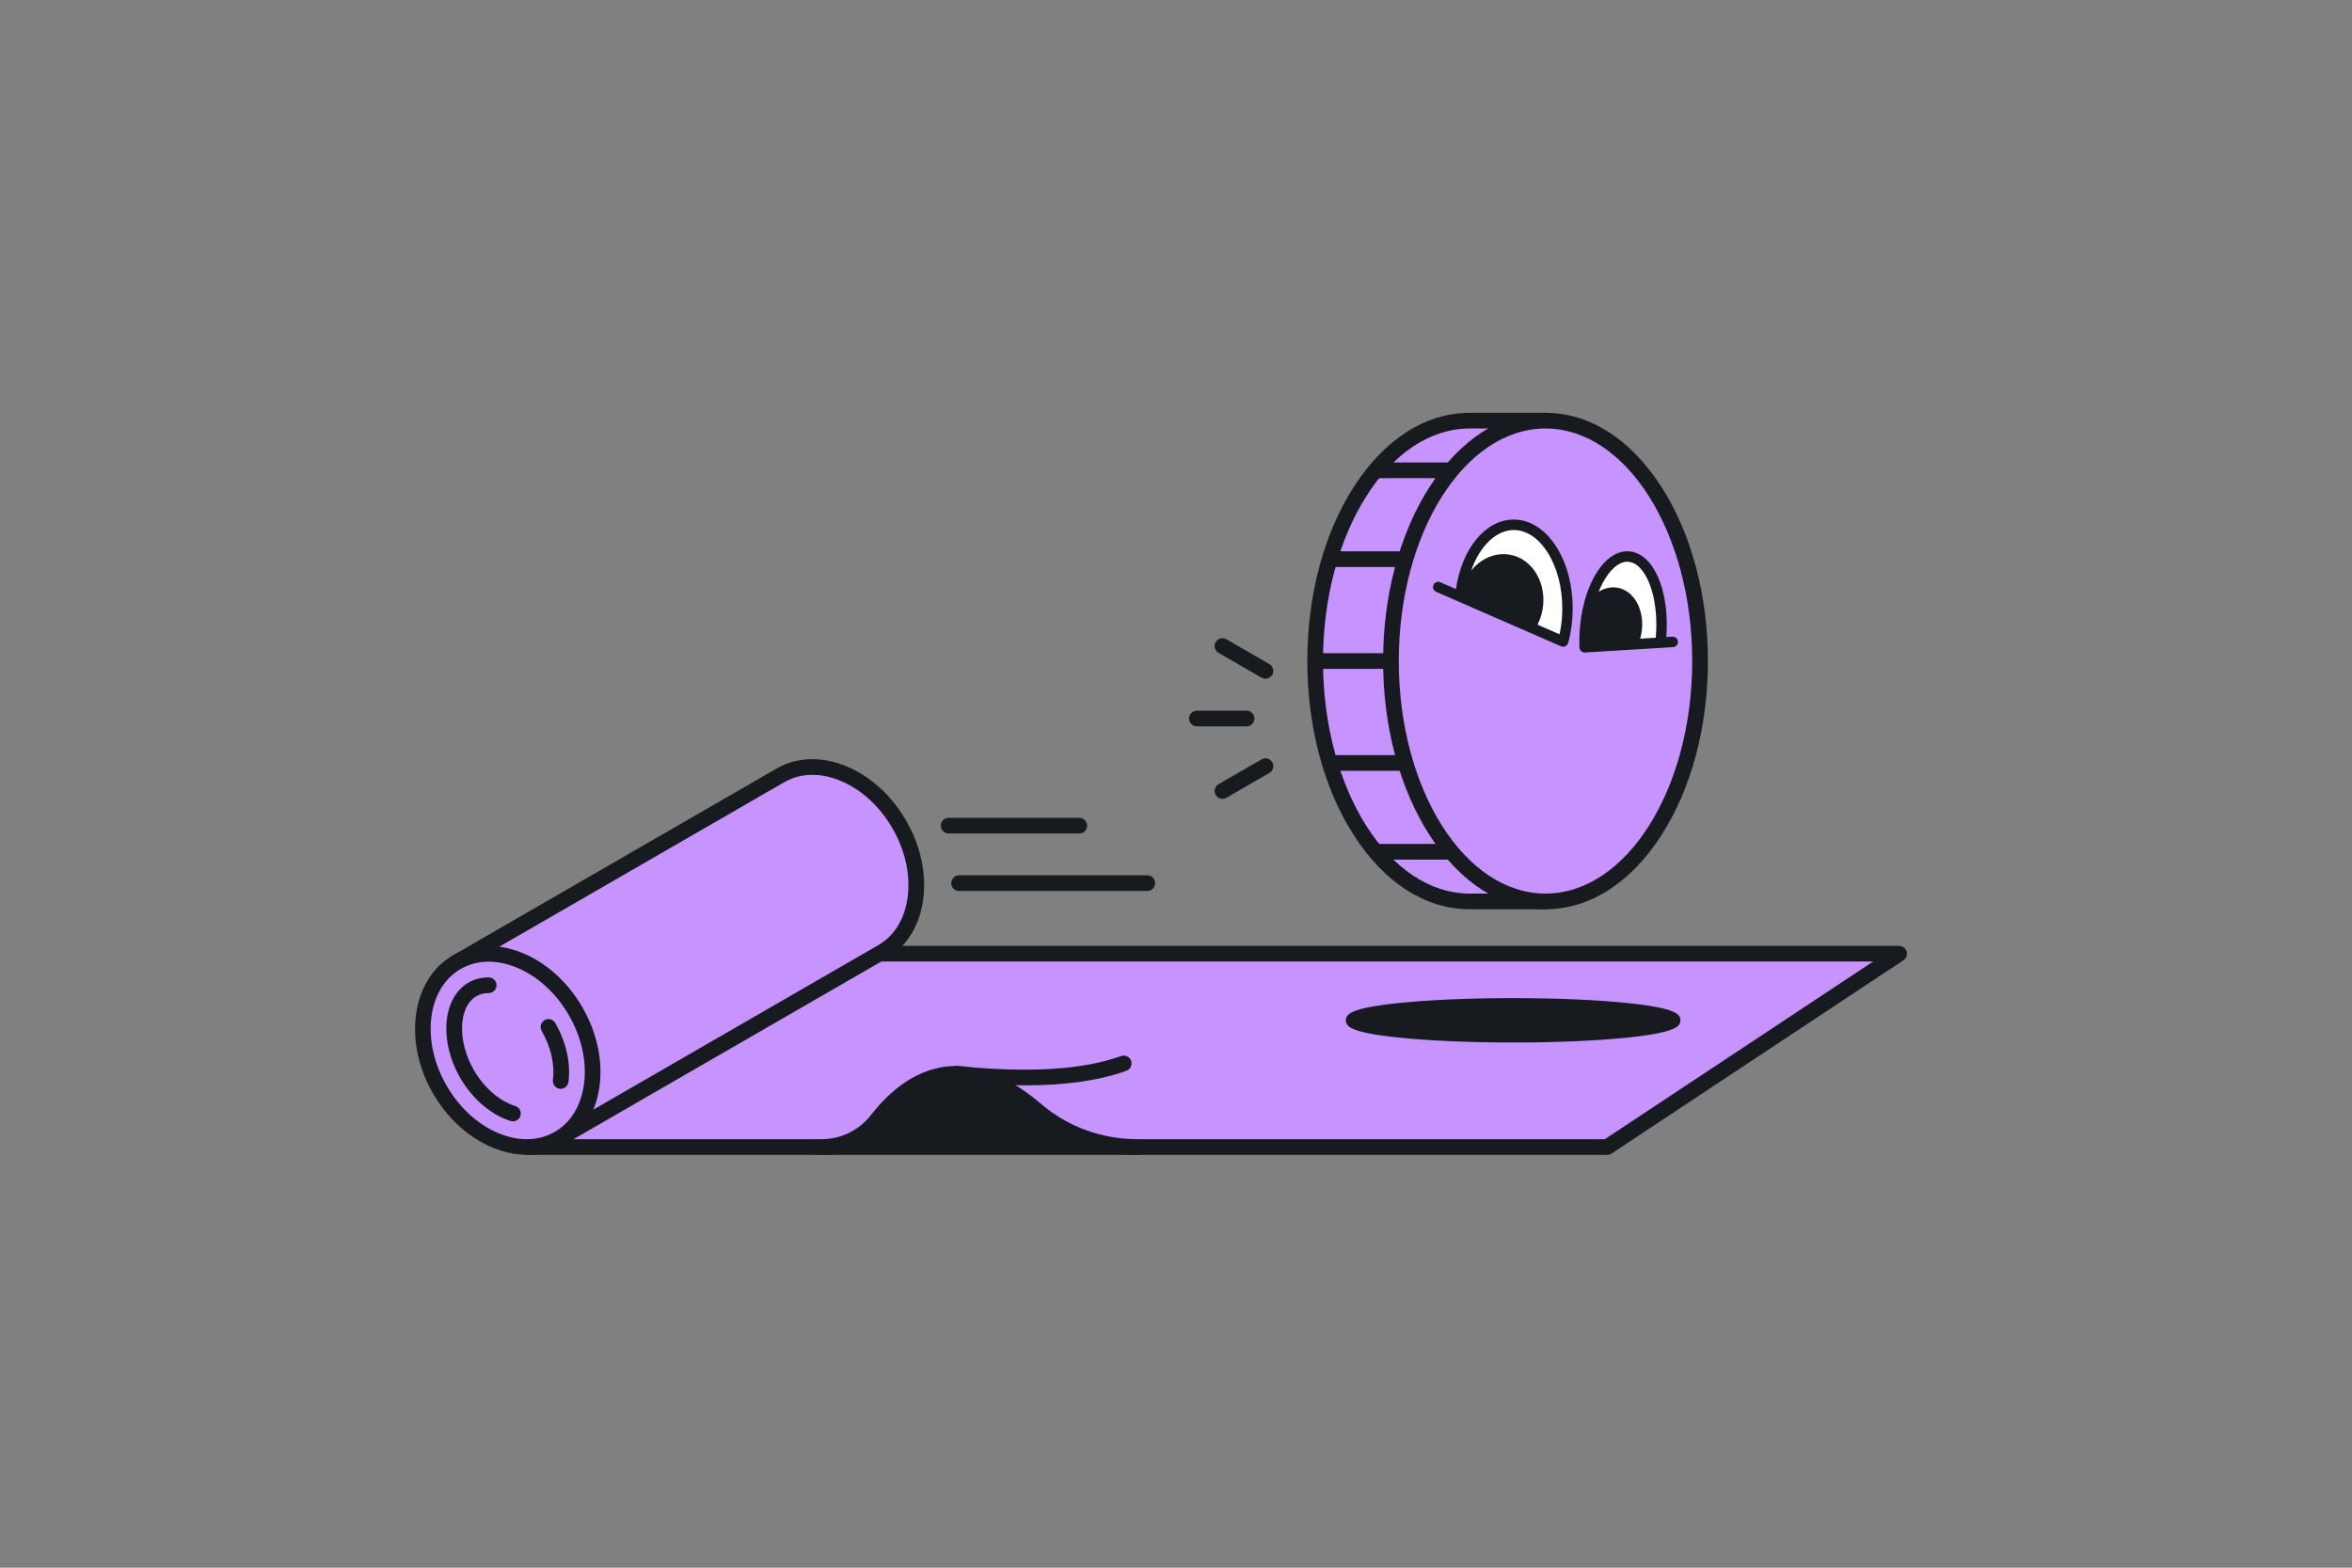 <?xml version="1.0" encoding="UTF-8"?>
<svg id="blikunde_x5F_ferdig_x5F_outline" xmlns="http://www.w3.org/2000/svg" xmlns:xlink="http://www.w3.org/1999/xlink" viewBox="0 0 900 600">
  <rect x="0" y="0" width="900" height="600" fill="#808080" stroke="none"/>
  <defs>
    <style>
      .cls-1 {
        fill: none;
      }

      .cls-2 {
        isolation: isolate;
      }

      .cls-3 {
        fill: #c793ff;
      }

      .cls-4 {
        clip-path: url(#clippath-1);
      }

      .cls-5 {
        fill: #fff;
      }

      .cls-6 {
        fill: #171a1f;
      }

      .cls-7 {
        clip-path: url(#clippath);
      }
    </style>
    <clipPath id="clippath">
      <path class="cls-1" d="M598.13,245.53c1.07-3.84,1.66-8.08,1.67-12.53.06-17.72-9.13-32.11-20.52-32.15-10.41-.03-19.05,11.93-20.5,27.51l39.34,17.17Z"/>
    </clipPath>
    <clipPath id="clippath-1">
      <path class="cls-1" d="M606.39,242.97c-.07,1.63-.07,3.21,0,4.76l29.01-1.76c.17-1.44.3-2.91.36-4.41.7-16.17-5.31-28.96-13.41-28.56-8.11.39-15.24,13.81-15.95,29.98Z"/>
    </clipPath>
  </defs>
  <g id="blikunde_x5F_ferdig_x5F_outline-2" data-name="blikunde_x5F_ferdig_x5F_outline">
    <path class="cls-6" d="M434.99,396.77c-.12-1.56-1.42-2.77-2.99-2.77h-116c-1.61,0-2.94,1.27-3,2.88l-1.64,42c-.03.82.27,1.61.84,2.2.57.59,1.35.92,2.16.92h120.84c.84,0,1.63-.35,2.2-.96.57-.61.85-1.43.79-2.27l-3.21-42Z"/>
    <g>
      <path class="cls-3" d="M331.56,365h395.16l-111.72,74h-179.79c-14.09,0-27.82-4.87-38.54-14.02-8.2-6.99-19.3-13.98-30.92-13.98-13.6,0-23.86,9.57-30.03,17.52-5.13,6.6-12.99,10.48-21.35,10.48h-112.53s129.72-74,129.72-74Z"/>
      <path class="cls-6" d="M615,442h-179.79c-14.97,0-29.35-5.23-40.49-14.73-7.09-6.05-17.88-13.27-28.97-13.27-12.36,0-21.86,8.9-27.66,16.36-5.75,7.39-14.39,11.64-23.72,11.64h-112.53c-1.36,0-2.55-.92-2.9-2.23-.35-1.31.23-2.7,1.41-3.37l129.72-74c.45-.26.96-.39,1.49-.39h395.16c1.32,0,2.49.87,2.87,2.13.38,1.27-.11,2.64-1.22,3.37l-111.72,74c-.49.33-1.07.5-1.66.5ZM365.75,408c10.37,0,21.43,4.95,32.87,14.7,10.05,8.58,23.05,13.3,36.59,13.3h178.89l102.67-68h-384.4l-119.21,68h101.21c7.46,0,14.38-3.4,18.98-9.32,6.62-8.52,17.62-18.68,32.4-18.68Z"/>
    </g>
    <g>
      <g>
        <path class="cls-3" d="M344.1,315.53c-10.77-18.65-31.13-27.06-45.48-18.77l-123.84,71.5,39,67.55,123.84-71.5c14.35-8.28,17.25-30.12,6.48-48.77Z"/>
        <path class="cls-6" d="M213.79,438.81c-1.04,0-2.05-.54-2.6-1.5l-39-67.55c-.4-.69-.51-1.51-.3-2.28.21-.77.71-1.42,1.4-1.82l123.84-71.5c7.77-4.48,17.26-4.8,26.73-.89,9.2,3.8,17.31,11.17,22.85,20.76h0c5.54,9.59,7.87,20.31,6.55,30.17-1.35,10.16-6.37,18.22-14.13,22.7l-123.84,71.5c-.47.27-.99.4-1.5.4ZM178.88,369.36l36,62.35,121.24-70c6.11-3.53,10.09-10.03,11.19-18.3,1.14-8.56-.92-17.93-5.8-26.38h0c-4.88-8.45-11.96-14.92-19.94-18.22-7.71-3.18-15.32-2.99-21.44.54l-121.24,70Z"/>
      </g>
      <g>
        <ellipse class="cls-3" cx="194.28" cy="402.03" rx="30" ry="39" transform="translate(-174.99 151) rotate(-30)"/>
        <path class="cls-6" d="M201.65,441.97c-13.21,0-27.45-8.72-35.95-23.44-11.58-20.06-8.18-43.78,7.58-52.87,7.77-4.48,17.26-4.8,26.73-.89,9.2,3.8,17.31,11.17,22.85,20.76s7.87,20.31,6.55,30.17c-1.35,10.16-6.37,18.22-14.13,22.7-4.19,2.42-8.84,3.57-13.63,3.57ZM187,368.06c-3.85,0-7.49.93-10.72,2.79-12.89,7.44-15.31,27.49-5.38,44.68,9.93,17.19,28.49,25.12,41.38,17.68,6.11-3.53,10.09-10.03,11.19-18.3,1.14-8.56-.92-17.93-5.8-26.38h0c-4.88-8.45-11.96-14.92-19.94-18.22-3.65-1.5-7.27-2.25-10.72-2.25Z"/>
      </g>
      <path class="cls-6" d="M196.27,429.16c-.29,0-.59-.04-.88-.13-7.43-2.29-14.64-8.45-19.29-16.49-3.83-6.64-5.7-14.03-5.26-20.81.46-7.12,3.54-12.84,8.45-15.67,2.28-1.32,4.87-1.98,7.71-1.98,1.66,0,3,1.34,3,3s-1.34,3-3,3c-1.77,0-3.35.4-4.7,1.18-3.19,1.84-5.13,5.7-5.46,10.86-.36,5.53,1.27,11.88,4.47,17.42,3.9,6.76,9.83,11.9,15.85,13.76,1.58.49,2.47,2.17,1.99,3.75-.4,1.29-1.58,2.12-2.87,2.12Z"/>
      <path class="cls-6" d="M214.55,416.73c-.13,0-.27,0-.4-.03-1.64-.22-2.8-1.73-2.58-3.37.78-5.86-.79-12.72-4.3-18.8-.83-1.43-.34-3.27,1.1-4.1,1.44-.83,3.27-.34,4.1,1.1,4.16,7.21,6,15.44,5.05,22.59-.2,1.51-1.49,2.6-2.97,2.6Z"/>
    </g>
    <path class="cls-6" d="M392.14,415.38c-7.97,0-16.74-.47-26.43-1.39-1.65-.16-2.86-1.62-2.7-3.27.16-1.65,1.63-2.86,3.27-2.7,27.95,2.68,47.88,1.46,62.71-3.84,1.56-.56,3.28.26,3.83,1.82.56,1.56-.26,3.28-1.82,3.83-10.42,3.72-23.08,5.56-38.87,5.56Z"/>
    <path class="cls-6" d="M413,319h-50c-1.66,0-3-1.34-3-3s1.34-3,3-3h50c1.66,0,3,1.34,3,3s-1.34,3-3,3Z"/>
    <path class="cls-6" d="M439,341h-72c-1.66,0-3-1.34-3-3s1.34-3,3-3h72c1.66,0,3,1.34,3,3s-1.34,3-3,3Z"/>
    <path class="cls-6" d="M623.05,383.92c-11.78-1.24-27.42-1.92-44.05-1.92s-32.27.68-44.05,1.92c-18.41,1.93-19.95,4.31-19.95,6.58s1.54,4.66,19.95,6.58c11.78,1.24,27.42,1.92,44.05,1.92s32.27-.68,44.05-1.92c18.41-1.93,19.95-4.31,19.95-6.58s-1.54-4.66-19.95-6.58Z"/>
    <g id="_x35_0">
      <g class="cls-2">
        <g>
          <path class="cls-3" d="M591.39,161h-29c-32.66,0-59.14,41.18-59.14,92,0,50.82,26.47,92,59.14,92h29s0-184,0-184Z"/>
          <path class="cls-6" d="M591.39,348h-29c-16.85,0-32.6-10.06-44.34-28.32-11.48-17.85-17.8-41.53-17.8-66.68s6.32-48.82,17.8-66.68c11.74-18.26,27.49-28.32,44.34-28.32h29c1.66,0,3,1.34,3,3v184c0,1.66-1.34,3-3,3ZM562.39,164c-30.95,0-56.14,39.93-56.14,89s25.18,89,56.14,89h26v-178h-26Z"/>
        </g>
        <g>
          <ellipse class="cls-3" cx="591.39" cy="253" rx="59.14" ry="92"/>
          <path class="cls-6" d="M591.39,348c-16.85,0-32.6-10.06-44.34-28.32-11.48-17.85-17.8-41.53-17.8-66.68s6.32-48.82,17.8-66.68c11.74-18.26,27.49-28.32,44.34-28.32s32.6,10.06,44.34,28.32c11.48,17.85,17.8,41.53,17.8,66.68s-6.32,48.82-17.8,66.68c-11.74,18.26-27.49,28.32-44.34,28.32ZM591.39,164c-30.95,0-56.14,39.93-56.14,89s25.18,89,56.14,89,56.14-39.92,56.14-89-25.18-89-56.14-89Z"/>
        </g>
      </g>
      <g>
        <rect class="cls-6" x="503.25" y="250" width="29" height="6"/>
        <rect class="cls-6" x="508.81" y="289" width="29.01" height="6"/>
        <rect class="cls-6" x="526.39" y="323" width="29.01" height="6"/>
        <rect class="cls-6" x="508.81" y="211" width="29" height="6"/>
        <rect class="cls-6" x="526.39" y="177" width="29" height="6"/>
      </g>
      <g>
        <g>
          <path class="cls-5" d="M598.13,245.53c1.07-3.84,1.66-8.08,1.67-12.53.06-17.72-9.13-32.11-20.52-32.15-10.41-.03-19.05,11.93-20.5,27.51l39.34,17.17Z"/>
          <path class="cls-6" d="M598.13,247.53c-.27,0-.54-.06-.8-.17l-39.32-17.16s-.03-.01-.04-.02l-8.42-3.67c-1.01-.44-1.47-1.62-1.03-2.63.44-1.01,1.62-1.48,2.63-1.03l5.97,2.61c2.29-15.58,11.31-26.6,22.12-26.6h.05c6.21.02,11.97,3.7,16.23,10.37,4.08,6.39,6.31,14.84,6.28,23.79-.02,4.56-.61,8.95-1.75,13.06-.15.56-.54,1.02-1.07,1.27-.27.13-.57.19-.86.19ZM560.94,227.12l35.83,15.64c.68-3.11,1.03-6.38,1.04-9.76.03-8.19-1.98-15.87-5.65-21.62-3.5-5.48-8.07-8.5-12.87-8.52-8.89,0-16.62,10.31-18.35,24.26Z"/>
          <g class="cls-7">
            <ellipse class="cls-6" cx="574.52" cy="230.53" rx="18.5" ry="16" transform="translate(245.97 755.18) rotate(-79.81)"/>
          </g>
        </g>
        <g>
          <path class="cls-5" d="M606.39,242.97c-.07,1.63-.07,3.21,0,4.76l29.01-1.76c.17-1.44.3-2.91.36-4.41.7-16.17-5.31-28.96-13.41-28.56-8.11.39-15.24,13.81-15.95,29.98Z"/>
          <path class="cls-6" d="M606.38,249.73c-.49,0-.97-.18-1.34-.52-.4-.36-.63-.87-.66-1.4-.06-1.6-.06-3.25,0-4.92.76-17.44,8.6-31.44,17.85-31.89,2.84-.14,5.6,1.02,7.95,3.35,5.17,5.15,8.07,15.6,7.56,27.29-.03.72-.07,1.45-.13,2.18l2.34-.14c1.1-.07,2.05.77,2.12,1.88.07,1.1-.77,2.05-1.88,2.12l-4.59.28c-.06,0-.12.01-.18.01l-28.92,1.76s-.08,0-.12,0ZM622.7,214.99c-.09,0-.18,0-.26,0-6.21.3-13.33,11.65-14.05,28.07-.04.85-.05,1.71-.05,2.55l25.24-1.53c.08-.87.14-1.74.17-2.6.46-10.44-2.05-19.98-6.38-24.29-1.47-1.46-3.04-2.2-4.67-2.2Z"/>
          <g class="cls-4">
            <ellipse class="cls-6" cx="616.24" cy="240.4" rx="15.69" ry="12.04" transform="translate(270.59 804.37) rotate(-79.81)"/>
          </g>
        </g>
      </g>
    </g>
    <g>
      <path class="cls-6" d="M477,278h-19c-1.66,0-3-1.34-3-3s1.34-3,3-3h19c1.66,0,3,1.34,3,3s-1.34,3-3,3Z"/>
      <path class="cls-6" d="M467.78,305.73c-1.04,0-2.04-.54-2.6-1.5-.83-1.43-.34-3.27,1.1-4.1l16.45-9.5c1.44-.83,3.27-.34,4.1,1.1.83,1.44.34,3.27-1.1,4.1l-16.45,9.5c-.47.27-.99.4-1.5.4Z"/>
      <path class="cls-6" d="M484.23,259.77c-.51,0-1.02-.13-1.5-.4l-16.45-9.5c-1.43-.83-1.93-2.66-1.1-4.1.83-1.43,2.66-1.93,4.1-1.1l16.45,9.5c1.43.83,1.93,2.66,1.1,4.1-.56.96-1.56,1.5-2.6,1.5Z"/>
    </g>
  </g>
</svg>
